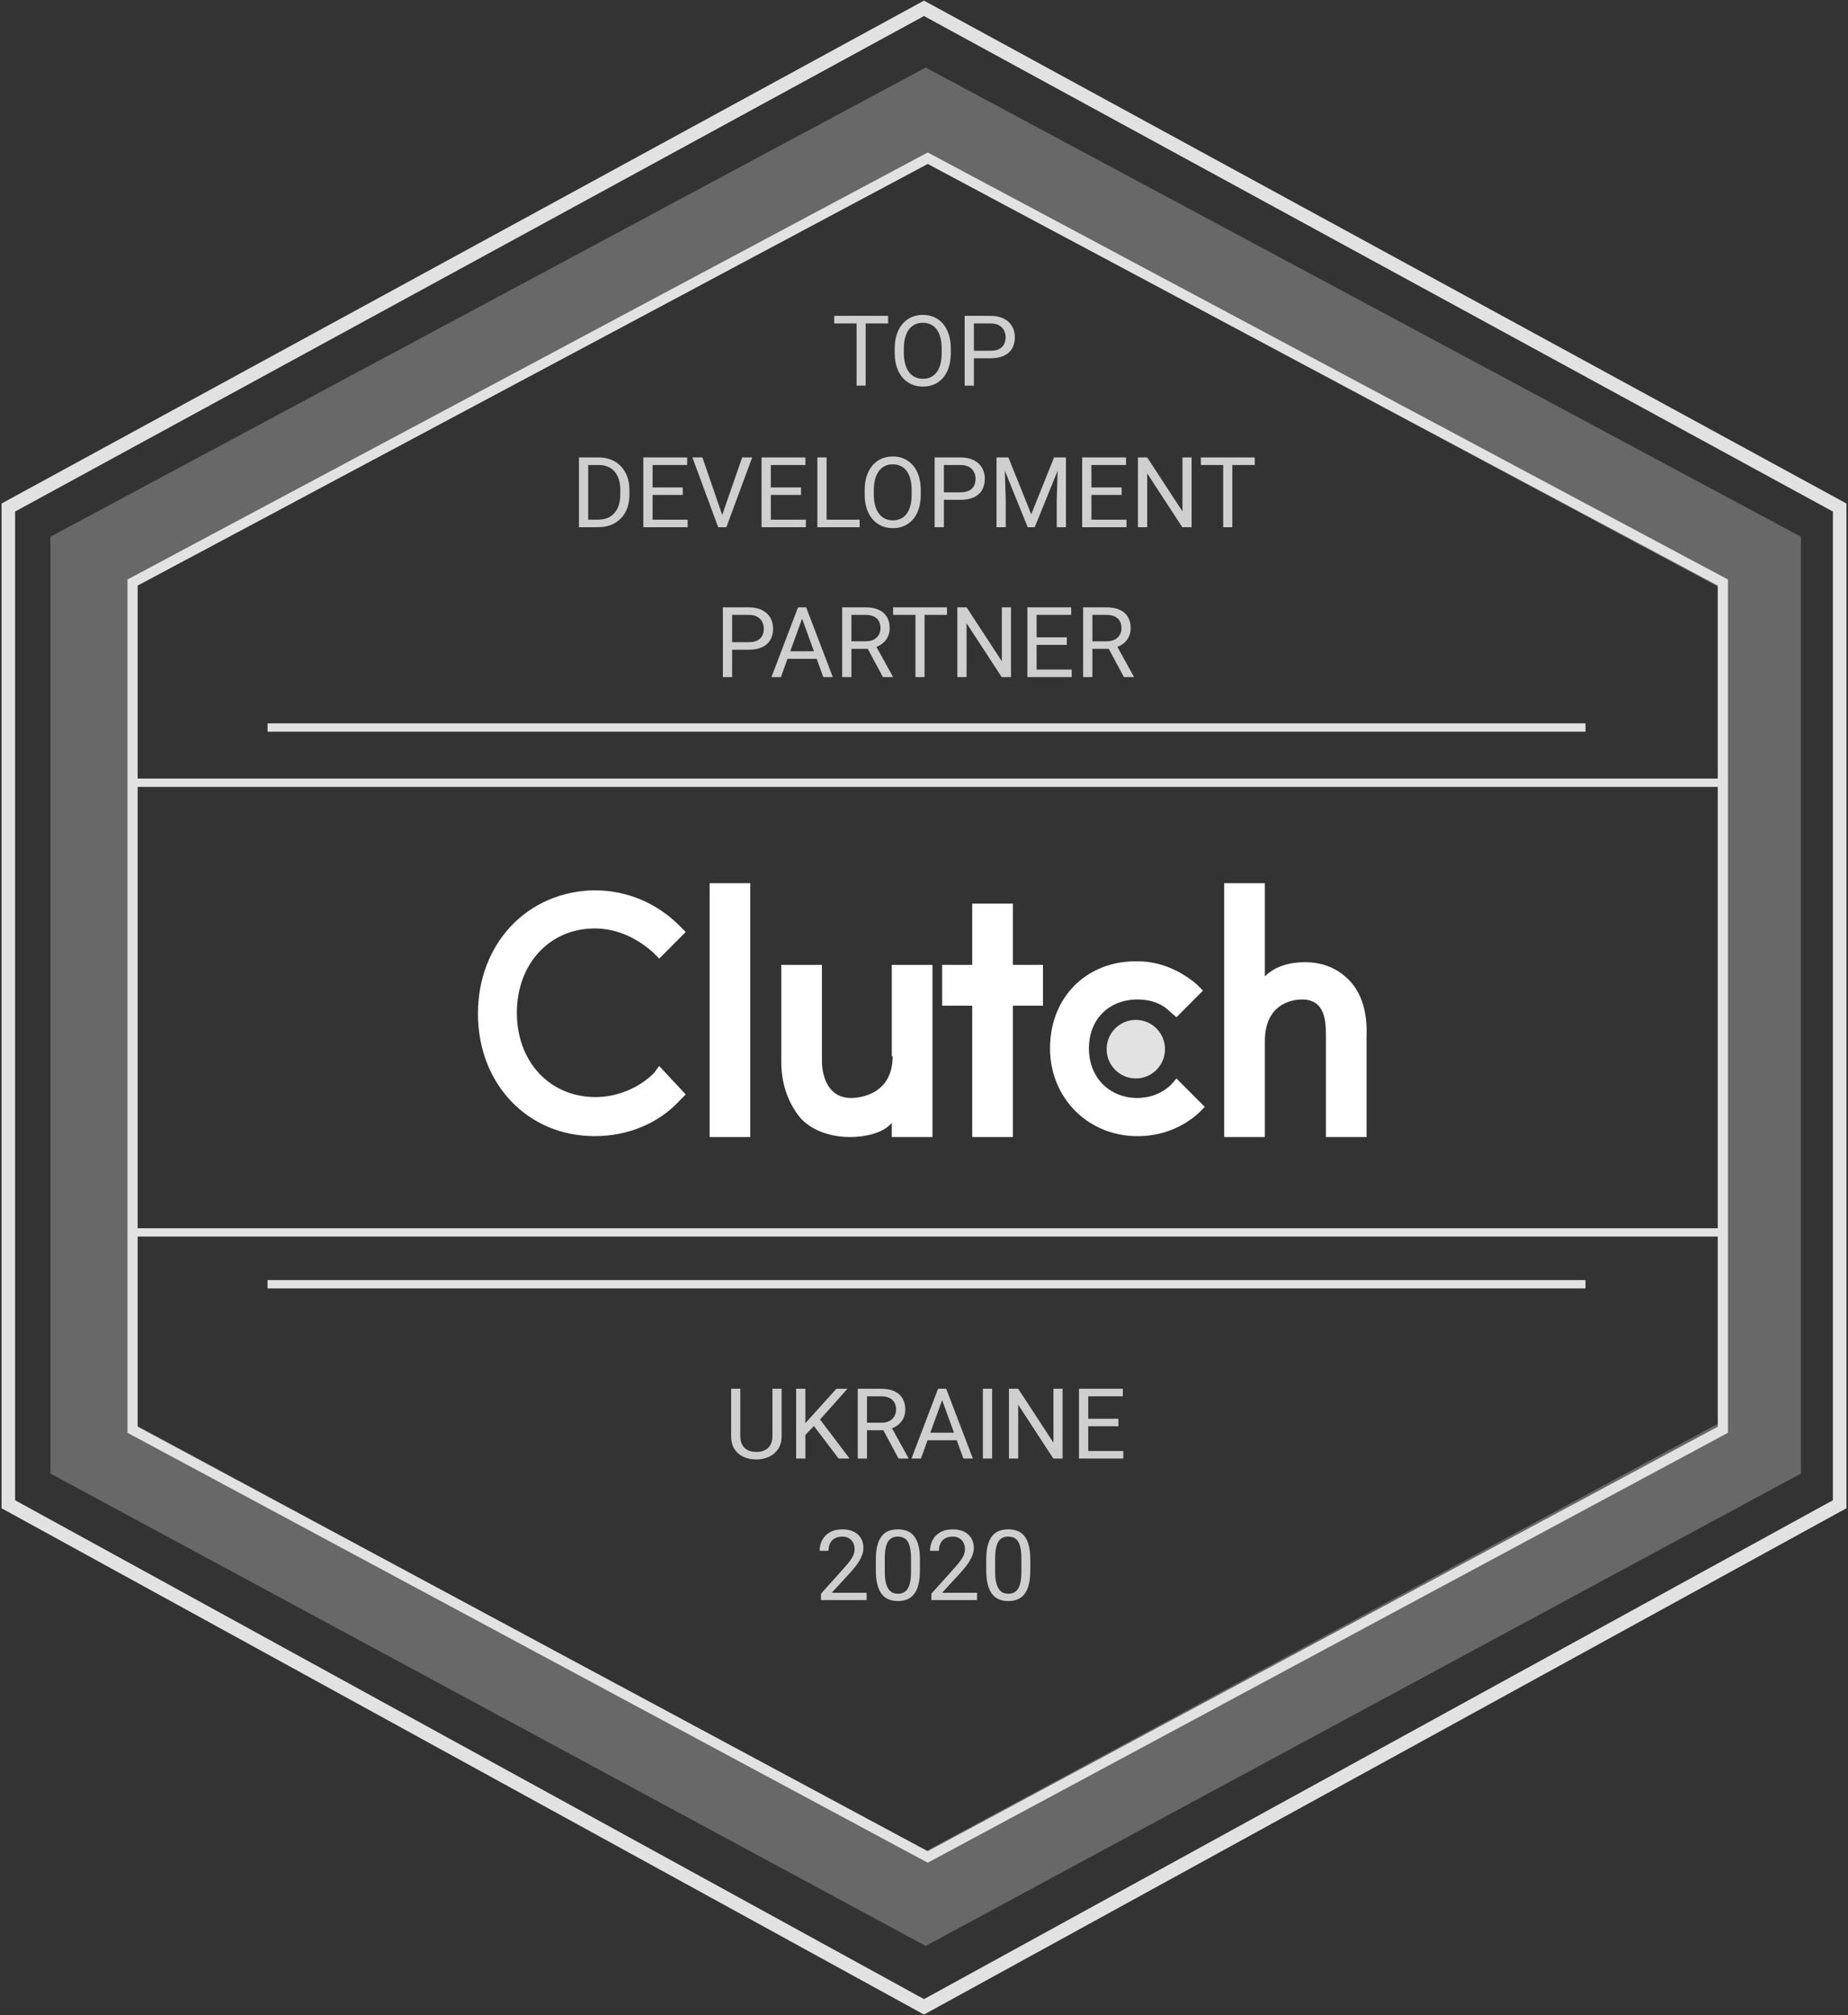 <svg width="222" height="242" viewBox="0 0 222 242" fill="none" xmlns="http://www.w3.org/2000/svg">
<rect x="0" y="0" width="222" height="242" fill="#333333" stroke="none"/>
<path d="M111 1L1 60.949V180.644L111 241L221 180.644V60.949L111 1Z" stroke="#E2E2E2" stroke-width="1.626"/>
<path d="M11.055 173.973V67.451L111.202 13.785L211.349 67.451V173.973L111.202 228.003L11.055 173.973Z" stroke="#E2E2E2" stroke-opacity="0.3" stroke-width="10"/>
<path d="M111.447 19L15.925 69.957V171.698L111.447 223L206.969 171.698V69.957L111.447 19Z" stroke="#E2E2E2" stroke-width="1.219"/>
<rect x="15.925" y="94" width="191.044" height="54" stroke="#E2E2E2"/>
<path d="M90.13 106.063H85.245V136.546H90.13V106.063Z" fill="white"/>
<path d="M107.235 126.847C107.235 131.429 103.305 131.856 102.243 131.856C99.374 131.856 98.738 129.086 98.738 127.378V115.87H93.853V127.486C93.853 130.364 94.808 132.707 96.296 134.415C97.676 135.8 99.8 136.546 102.139 136.546C103.838 136.546 106.069 136.119 107.131 134.842V136.546H112.016V115.87H107.131V126.847H107.235Z" fill="white"/>
<path d="M121.678 108.514H116.793V115.87H113.181V120.772H116.793V136.546H121.678V120.772H125.29V115.87H121.678V108.514Z" fill="white"/>
<path d="M140.585 130.364C139.523 131.322 138.143 131.856 136.655 131.856C133.258 131.856 130.812 129.405 130.812 125.889C130.812 122.372 133.254 120.026 136.655 120.026C138.143 120.026 139.523 120.453 140.585 121.518L141.329 122.157L144.515 118.96L143.771 118.214C141.755 116.509 139.309 115.443 136.655 115.443C130.601 115.336 126.138 119.706 126.138 125.889C126.138 131.856 130.704 136.442 136.655 136.442C139.416 136.442 141.966 135.484 143.986 133.672L144.73 132.926L141.333 129.517L140.585 130.364Z" fill="white"/>
<path d="M162.041 117.682C160.661 116.297 158.962 115.551 156.731 115.551C155.032 115.551 153.226 115.978 151.949 117.255V106.063H147.064V136.546H151.949V125.035C151.949 120.453 155.347 120.026 156.412 120.026C159.28 120.026 159.28 122.796 159.28 124.504V136.546H164.165V124.396C164.273 121.73 163.636 119.279 162.041 117.682Z" fill="white"/>
<path d="M136.444 129.51C138.38 129.51 139.949 127.935 139.949 125.993C139.949 124.051 138.38 122.477 136.444 122.477C134.509 122.477 132.939 124.051 132.939 125.993C132.939 127.935 134.509 129.51 136.444 129.51Z" fill="#E2E2E2"/>
<path d="M78.554 128.871C76.748 130.683 74.091 131.749 71.545 131.749C66.02 131.749 62.09 127.486 62.09 121.622C62.09 115.759 66.02 111.496 71.437 111.496C73.987 111.496 76.43 112.562 78.447 114.374L79.191 115.12L82.377 111.923L81.633 111.177C78.872 108.407 75.26 106.917 71.437 106.917C63.363 107.022 57.416 113.312 57.416 121.73C57.416 130.152 63.363 136.438 71.437 136.438C75.368 136.438 79.087 134.946 81.633 132.176L82.377 131.429L79.191 128.02L78.554 128.871Z" fill="white"/>
<path d="M32.14 87.367H190.467M32.14 154.226H190.467" stroke="#E2E2E2"/>
<path d="M103.994 37.932V46.312H102.901V37.932H103.994ZM106.688 37.932V38.841H100.213V37.932H106.688ZM114.221 41.857V42.386C114.221 43.016 114.143 43.58 113.985 44.078C113.828 44.577 113.602 45.001 113.306 45.35C113.011 45.7 112.656 45.966 112.242 46.15C111.831 46.334 111.371 46.427 110.86 46.427C110.365 46.427 109.911 46.334 109.496 46.15C109.086 45.966 108.729 45.7 108.426 45.35C108.127 45.001 107.894 44.577 107.729 44.078C107.564 43.58 107.482 43.016 107.482 42.386V41.857C107.482 41.228 107.563 40.666 107.724 40.171C107.889 39.672 108.121 39.248 108.42 38.899C108.719 38.546 109.074 38.277 109.485 38.093C109.899 37.909 110.354 37.817 110.849 37.817C111.359 37.817 111.819 37.909 112.23 38.093C112.644 38.277 112.999 38.546 113.295 38.899C113.594 39.248 113.822 39.672 113.98 40.171C114.141 40.666 114.221 41.228 114.221 41.857ZM113.122 42.386V41.846C113.122 41.347 113.07 40.906 112.967 40.522C112.867 40.138 112.719 39.816 112.524 39.555C112.328 39.294 112.088 39.096 111.804 38.962C111.524 38.828 111.206 38.761 110.849 38.761C110.503 38.761 110.191 38.828 109.911 38.962C109.634 39.096 109.397 39.294 109.197 39.555C109.001 39.816 108.85 40.138 108.742 40.522C108.635 40.906 108.581 41.347 108.581 41.846V42.386C108.581 42.889 108.635 43.334 108.742 43.722C108.85 44.105 109.003 44.43 109.203 44.694C109.406 44.955 109.646 45.153 109.922 45.287C110.202 45.421 110.515 45.489 110.86 45.489C111.221 45.489 111.541 45.421 111.821 45.287C112.101 45.153 112.337 44.955 112.529 44.694C112.725 44.43 112.873 44.105 112.972 43.722C113.072 43.334 113.122 42.889 113.122 42.386ZM118.975 43.025H116.736V42.122H118.975C119.409 42.122 119.76 42.053 120.028 41.915C120.297 41.776 120.493 41.585 120.615 41.339C120.742 41.093 120.805 40.813 120.805 40.499C120.805 40.211 120.742 39.941 120.615 39.687C120.493 39.434 120.297 39.231 120.028 39.077C119.76 38.92 119.409 38.841 118.975 38.841H116.995V46.312H115.885V37.932H118.975C119.608 37.932 120.143 38.041 120.581 38.26C121.018 38.479 121.35 38.782 121.576 39.169C121.803 39.553 121.916 39.992 121.916 40.487C121.916 41.024 121.803 41.483 121.576 41.863C121.35 42.243 121.018 42.532 120.581 42.732C120.143 42.928 119.608 43.025 118.975 43.025ZM71.817 63.312H70.067L70.079 62.408H71.817C72.416 62.408 72.914 62.283 73.313 62.034C73.712 61.781 74.012 61.428 74.211 60.975C74.415 60.518 74.516 59.985 74.516 59.375V58.863C74.516 58.383 74.459 57.957 74.344 57.585C74.228 57.209 74.06 56.893 73.837 56.636C73.615 56.375 73.342 56.177 73.02 56.043C72.701 55.908 72.335 55.841 71.921 55.841H70.033V54.932H71.921C72.469 54.932 72.97 55.024 73.423 55.208C73.876 55.389 74.265 55.651 74.591 55.997C74.921 56.338 75.174 56.752 75.351 57.24C75.527 57.723 75.615 58.268 75.615 58.874V59.375C75.615 59.981 75.527 60.528 75.351 61.015C75.174 61.499 74.919 61.911 74.585 62.253C74.255 62.594 73.856 62.857 73.388 63.041C72.924 63.221 72.4 63.312 71.817 63.312ZM70.66 54.932V63.312H69.549V54.932H70.66ZM82.608 62.408V63.312H78.171V62.408H82.608ZM78.395 54.932V63.312H77.284V54.932H78.395ZM82.021 58.535V59.438H78.171V58.535H82.021ZM82.55 54.932V55.841H78.171V54.932H82.55ZM86.689 62.04L89.157 54.932H90.36L87.258 63.312H86.401L86.689 62.04ZM84.381 54.932L86.827 62.04L87.132 63.312H86.274L83.178 54.932H84.381ZM96.812 62.408V63.312H92.375V62.408H96.812ZM92.599 54.932V63.312H91.488V54.932H92.599ZM96.225 58.535V59.438H92.375V58.535H96.225ZM96.754 54.932V55.841H92.375V54.932H96.754ZM103.269 62.408V63.312H99.079V62.408H103.269ZM99.298 54.932V63.312H98.187V54.932H99.298ZM110.613 58.857V59.386C110.613 60.016 110.534 60.58 110.377 61.078C110.22 61.577 109.993 62.001 109.698 62.35C109.402 62.7 109.047 62.966 108.633 63.15C108.222 63.334 107.762 63.427 107.252 63.427C106.757 63.427 106.302 63.334 105.888 63.15C105.477 62.966 105.12 62.7 104.817 62.35C104.518 62.001 104.286 61.577 104.121 61.078C103.956 60.58 103.873 60.016 103.873 59.386V58.857C103.873 58.228 103.954 57.666 104.115 57.171C104.28 56.672 104.512 56.248 104.812 55.899C105.111 55.546 105.466 55.277 105.876 55.093C106.291 54.909 106.745 54.817 107.24 54.817C107.751 54.817 108.211 54.909 108.621 55.093C109.036 55.277 109.391 55.546 109.686 55.899C109.985 56.248 110.214 56.672 110.371 57.171C110.532 57.666 110.613 58.228 110.613 58.857ZM109.514 59.386V58.846C109.514 58.347 109.462 57.906 109.358 57.522C109.258 57.138 109.111 56.816 108.915 56.555C108.719 56.294 108.48 56.096 108.196 55.962C107.916 55.828 107.597 55.761 107.24 55.761C106.895 55.761 106.582 55.828 106.302 55.962C106.026 56.096 105.788 56.294 105.589 56.555C105.393 56.816 105.241 57.138 105.134 57.522C105.026 57.906 104.973 58.347 104.973 58.846V59.386C104.973 59.889 105.026 60.334 105.134 60.722C105.241 61.105 105.395 61.43 105.594 61.694C105.798 61.955 106.037 62.153 106.314 62.287C106.594 62.421 106.906 62.489 107.252 62.489C107.612 62.489 107.933 62.421 108.213 62.287C108.493 62.153 108.729 61.955 108.921 61.694C109.116 61.43 109.264 61.105 109.364 60.722C109.464 60.334 109.514 59.889 109.514 59.386ZM115.367 60.025H113.128V59.122H115.367C115.8 59.122 116.151 59.053 116.42 58.915C116.688 58.776 116.884 58.585 117.007 58.339C117.133 58.093 117.197 57.813 117.197 57.499C117.197 57.211 117.133 56.941 117.007 56.687C116.884 56.434 116.688 56.231 116.42 56.077C116.151 55.92 115.8 55.841 115.367 55.841H113.387V63.312H112.276V54.932H115.367C116 54.932 116.535 55.041 116.972 55.26C117.41 55.479 117.742 55.782 117.968 56.169C118.194 56.553 118.307 56.992 118.307 57.487C118.307 58.024 118.194 58.483 117.968 58.863C117.742 59.243 117.41 59.532 116.972 59.732C116.535 59.928 116 60.025 115.367 60.025ZM120.063 54.932H121.139L123.884 61.763L126.624 54.932H127.706L124.299 63.312H123.458L120.063 54.932ZM119.712 54.932H120.661L120.817 60.043V63.312H119.712V54.932ZM127.101 54.932H128.051V63.312H126.946V60.043L127.101 54.932ZM135.326 62.408V63.312H130.888V62.408H135.326ZM131.113 54.932V63.312H130.002V54.932H131.113ZM134.739 58.535V59.438H130.888V58.535H134.739ZM135.268 54.932V55.841H130.888V54.932H135.268ZM143.147 54.932V63.312H142.03L137.812 56.848V63.312H136.701V54.932H137.812L142.048 61.412V54.932H143.147ZM148.039 54.932V63.312H146.945V54.932H148.039ZM150.732 54.932V55.841H144.258V54.932H150.732ZM89.929 78.025H87.69V77.122H89.929C90.362 77.122 90.713 77.053 90.982 76.915C91.25 76.776 91.446 76.585 91.569 76.339C91.695 76.094 91.759 75.813 91.759 75.499C91.759 75.211 91.695 74.941 91.569 74.687C91.446 74.434 91.25 74.231 90.982 74.077C90.713 73.92 90.362 73.841 89.929 73.841H87.949V81.311H86.838V72.932H89.929C90.562 72.932 91.097 73.041 91.534 73.26C91.972 73.479 92.304 73.782 92.53 74.169C92.756 74.553 92.87 74.992 92.87 75.487C92.87 76.024 92.756 76.483 92.53 76.863C92.304 77.243 91.972 77.532 91.534 77.732C91.097 77.927 90.562 78.025 89.929 78.025ZM96.582 73.674L93.808 81.311H92.674L95.868 72.932H96.599L96.582 73.674ZM98.907 81.311L96.127 73.674L96.11 72.932H96.841L100.046 81.311H98.907ZM98.763 78.21V79.119H94.055V78.21H98.763ZM101.169 72.932H103.943C104.572 72.932 105.103 73.028 105.537 73.22C105.974 73.412 106.306 73.695 106.532 74.072C106.763 74.444 106.878 74.902 106.878 75.447C106.878 75.831 106.799 76.182 106.642 76.5C106.488 76.815 106.266 77.083 105.974 77.306C105.686 77.525 105.341 77.688 104.938 77.795L104.627 77.916H102.02L102.009 77.012H103.977C104.376 77.012 104.708 76.943 104.973 76.805C105.237 76.663 105.437 76.473 105.571 76.235C105.706 75.998 105.773 75.735 105.773 75.447C105.773 75.125 105.709 74.843 105.583 74.601C105.456 74.359 105.257 74.173 104.984 74.043C104.716 73.908 104.368 73.841 103.943 73.841H102.279V81.311H101.169V72.932ZM106.066 81.311L104.029 77.513L105.186 77.507L107.252 81.243V81.311H106.066ZM111.067 72.932V81.311H109.974V72.932H111.067ZM113.761 72.932V73.841H107.286V72.932H113.761ZM121.45 72.932V81.311H120.333L116.115 74.848V81.311H115.004V72.932H116.115L120.351 79.412V72.932H121.45ZM128.742 80.408V81.311H124.304V80.408H128.742ZM124.529 72.932V81.311H123.418V72.932H124.529ZM128.155 76.535V77.438H124.304V76.535H128.155ZM128.684 72.932V73.841H124.304V72.932H128.684ZM130.117 72.932H132.891C133.52 72.932 134.052 73.028 134.485 73.22C134.923 73.412 135.255 73.695 135.481 74.072C135.711 74.444 135.826 74.902 135.826 75.447C135.826 75.831 135.748 76.182 135.59 76.5C135.437 76.815 135.214 77.083 134.923 77.306C134.635 77.525 134.29 77.688 133.887 77.795L133.576 77.916H130.969L130.957 77.012H132.926C133.325 77.012 133.657 76.943 133.921 76.805C134.186 76.663 134.386 76.473 134.52 76.235C134.654 75.998 134.721 75.735 134.721 75.447C134.721 75.125 134.658 74.843 134.531 74.601C134.405 74.359 134.205 74.173 133.933 74.043C133.664 73.908 133.317 73.841 132.891 73.841H131.228V81.311H130.117V72.932ZM135.015 81.311L132.977 77.513L134.134 77.507L136.2 81.243V81.311H135.015Z" fill="#CFCFCF"/>
<path d="M92.791 166.772H93.896V172.441C93.896 173.07 93.756 173.594 93.475 174.012C93.195 174.43 92.823 174.745 92.359 174.956C91.898 175.163 91.398 175.267 90.857 175.267C90.289 175.267 89.775 175.163 89.314 174.956C88.858 174.745 88.495 174.43 88.227 174.012C87.962 173.594 87.83 173.07 87.83 172.441V166.772H88.929V172.441C88.929 172.878 89.009 173.239 89.171 173.523C89.332 173.807 89.556 174.018 89.844 174.156C90.135 174.294 90.473 174.363 90.857 174.363C91.244 174.363 91.582 174.294 91.87 174.156C92.161 174.018 92.388 173.807 92.549 173.523C92.71 173.239 92.791 172.878 92.791 172.441V166.772ZM96.75 166.772V175.152H95.639V166.772H96.75ZM101.809 166.772L98.327 170.68L96.37 172.711L96.186 171.526L97.659 169.903L100.474 166.772H101.809ZM100.739 175.152L97.636 171.065L98.298 170.185L102.062 175.152H100.739ZM103.041 166.772H105.815C106.444 166.772 106.975 166.868 107.409 167.06C107.846 167.252 108.178 167.536 108.404 167.912C108.635 168.284 108.75 168.742 108.75 169.287C108.75 169.671 108.671 170.022 108.514 170.34C108.36 170.655 108.138 170.923 107.846 171.146C107.558 171.365 107.213 171.528 106.81 171.635L106.499 171.756H103.892L103.881 170.852H105.849C106.248 170.852 106.58 170.783 106.845 170.645C107.11 170.503 107.309 170.313 107.443 170.076C107.578 169.838 107.645 169.575 107.645 169.287C107.645 168.965 107.581 168.683 107.455 168.441C107.328 168.199 107.129 168.013 106.856 167.883C106.588 167.749 106.24 167.681 105.815 167.681H104.151V175.152H103.041V166.772ZM107.938 175.152L105.901 171.353L107.058 171.347L109.124 175.083V175.152H107.938ZM113.406 167.514L110.632 175.152H109.498L112.692 166.772H113.423L113.406 167.514ZM115.731 175.152L112.951 167.514L112.934 166.772H113.665L116.87 175.152H115.731ZM115.587 172.05V172.959H110.879V172.05H115.587ZM119.184 166.772V175.152H118.073V166.772H119.184ZM127.65 166.772V175.152H126.533L122.315 168.689V175.152H121.204V166.772H122.315L126.551 173.252V166.772H127.65ZM134.942 174.248V175.152H130.504V174.248H134.942ZM130.729 166.772V175.152H129.618V166.772H130.729ZM134.355 170.375V171.278H130.504V170.375H134.355ZM134.884 166.772V167.681H130.504V166.772H134.884ZM104.111 191.277V192.152H98.626V191.386L101.372 188.33C101.709 187.954 101.97 187.636 102.154 187.375C102.342 187.11 102.473 186.874 102.546 186.667C102.622 186.456 102.661 186.241 102.661 186.022C102.661 185.746 102.603 185.497 102.488 185.274C102.377 185.048 102.212 184.867 101.993 184.733C101.774 184.599 101.51 184.532 101.199 184.532C100.827 184.532 100.516 184.605 100.267 184.75C100.021 184.892 99.837 185.092 99.714 185.349C99.591 185.606 99.53 185.901 99.53 186.235H98.465C98.465 185.763 98.569 185.332 98.776 184.94C98.983 184.549 99.29 184.238 99.697 184.008C100.104 183.774 100.604 183.657 101.199 183.657C101.728 183.657 102.181 183.751 102.557 183.939C102.933 184.123 103.221 184.384 103.42 184.722C103.624 185.055 103.725 185.447 103.725 185.896C103.725 186.141 103.683 186.391 103.599 186.644C103.518 186.893 103.405 187.143 103.259 187.392C103.117 187.641 102.95 187.887 102.759 188.129C102.571 188.37 102.369 188.608 102.154 188.842L99.91 191.277H104.111ZM110.511 187.294V188.572C110.511 189.259 110.449 189.838 110.327 190.31C110.204 190.782 110.027 191.162 109.797 191.449C109.567 191.737 109.289 191.946 108.963 192.077C108.64 192.203 108.276 192.267 107.869 192.267C107.547 192.267 107.25 192.226 106.977 192.146C106.705 192.065 106.459 191.937 106.24 191.76C106.026 191.58 105.841 191.346 105.688 191.058C105.535 190.77 105.417 190.421 105.337 190.011C105.256 189.6 105.216 189.121 105.216 188.572V187.294C105.216 186.607 105.277 186.032 105.4 185.568C105.527 185.103 105.705 184.731 105.935 184.451C106.166 184.167 106.442 183.964 106.764 183.841C107.09 183.718 107.455 183.657 107.858 183.657C108.184 183.657 108.483 183.697 108.755 183.778C109.032 183.855 109.277 183.979 109.492 184.152C109.707 184.321 109.889 184.547 110.039 184.831C110.192 185.111 110.309 185.454 110.39 185.861C110.471 186.268 110.511 186.746 110.511 187.294ZM109.44 188.745V187.116C109.44 186.74 109.417 186.41 109.371 186.126C109.329 185.838 109.266 185.593 109.181 185.389C109.097 185.186 108.99 185.021 108.859 184.894C108.732 184.768 108.585 184.676 108.416 184.618C108.251 184.557 108.065 184.526 107.858 184.526C107.604 184.526 107.38 184.574 107.184 184.67C106.989 184.762 106.824 184.91 106.689 185.113C106.559 185.316 106.459 185.583 106.39 185.913C106.321 186.243 106.287 186.644 106.287 187.116V188.745C106.287 189.121 106.308 189.452 106.35 189.74C106.396 190.028 106.463 190.277 106.551 190.488C106.64 190.696 106.747 190.866 106.874 191.001C107 191.135 107.146 191.235 107.311 191.3C107.48 191.361 107.666 191.392 107.869 191.392C108.13 191.392 108.358 191.342 108.554 191.242C108.75 191.143 108.913 190.987 109.043 190.776C109.178 190.561 109.277 190.287 109.343 189.953C109.408 189.615 109.44 189.213 109.44 188.745ZM117.371 191.277V192.152H111.886V191.386L114.632 188.33C114.969 187.954 115.23 187.636 115.414 187.375C115.602 187.11 115.733 186.874 115.806 186.667C115.882 186.456 115.921 186.241 115.921 186.022C115.921 185.746 115.863 185.497 115.748 185.274C115.637 185.048 115.472 184.867 115.253 184.733C115.034 184.599 114.77 184.532 114.459 184.532C114.087 184.532 113.776 184.605 113.527 184.75C113.281 184.892 113.097 185.092 112.974 185.349C112.851 185.606 112.79 185.901 112.79 186.235H111.725C111.725 185.763 111.829 185.332 112.036 184.94C112.243 184.549 112.55 184.238 112.957 184.008C113.363 183.774 113.864 183.657 114.459 183.657C114.988 183.657 115.441 183.751 115.817 183.939C116.193 184.123 116.481 184.384 116.68 184.722C116.884 185.055 116.985 185.447 116.985 185.896C116.985 186.141 116.943 186.391 116.859 186.644C116.778 186.893 116.665 187.143 116.519 187.392C116.377 187.641 116.21 187.887 116.019 188.129C115.831 188.37 115.629 188.608 115.414 188.842L113.17 191.277H117.371ZM123.771 187.294V188.572C123.771 189.259 123.709 189.838 123.587 190.31C123.464 190.782 123.287 191.162 123.057 191.449C122.827 191.737 122.549 191.946 122.223 192.077C121.9 192.203 121.536 192.267 121.129 192.267C120.807 192.267 120.51 192.226 120.237 192.146C119.965 192.065 119.719 191.937 119.5 191.76C119.286 191.58 119.101 191.346 118.948 191.058C118.794 190.77 118.677 190.421 118.597 190.011C118.516 189.6 118.476 189.121 118.476 188.572V187.294C118.476 186.607 118.537 186.032 118.66 185.568C118.787 185.103 118.965 184.731 119.195 184.451C119.426 184.167 119.702 183.964 120.024 183.841C120.35 183.718 120.715 183.657 121.118 183.657C121.444 183.657 121.743 183.697 122.015 183.778C122.292 183.855 122.537 183.979 122.752 184.152C122.967 184.321 123.149 184.547 123.299 184.831C123.452 185.111 123.569 185.454 123.65 185.861C123.73 186.268 123.771 186.746 123.771 187.294ZM122.7 188.745V187.116C122.7 186.74 122.677 186.41 122.631 186.126C122.589 185.838 122.526 185.593 122.441 185.389C122.357 185.186 122.249 185.021 122.119 184.894C121.992 184.768 121.845 184.676 121.676 184.618C121.511 184.557 121.325 184.526 121.118 184.526C120.864 184.526 120.64 184.574 120.444 184.67C120.249 184.762 120.084 184.91 119.949 185.113C119.819 185.316 119.719 185.583 119.65 185.913C119.581 186.243 119.546 186.644 119.546 187.116V188.745C119.546 189.121 119.568 189.452 119.61 189.74C119.656 190.028 119.723 190.277 119.811 190.488C119.899 190.696 120.007 190.866 120.133 191.001C120.26 191.135 120.406 191.235 120.571 191.3C120.74 191.361 120.926 191.392 121.129 191.392C121.39 191.392 121.618 191.342 121.814 191.242C122.01 191.143 122.173 190.987 122.303 190.776C122.437 190.561 122.537 190.287 122.602 189.953C122.668 189.615 122.7 189.213 122.7 188.745Z" fill="#CFCFCF"/>
</svg>

